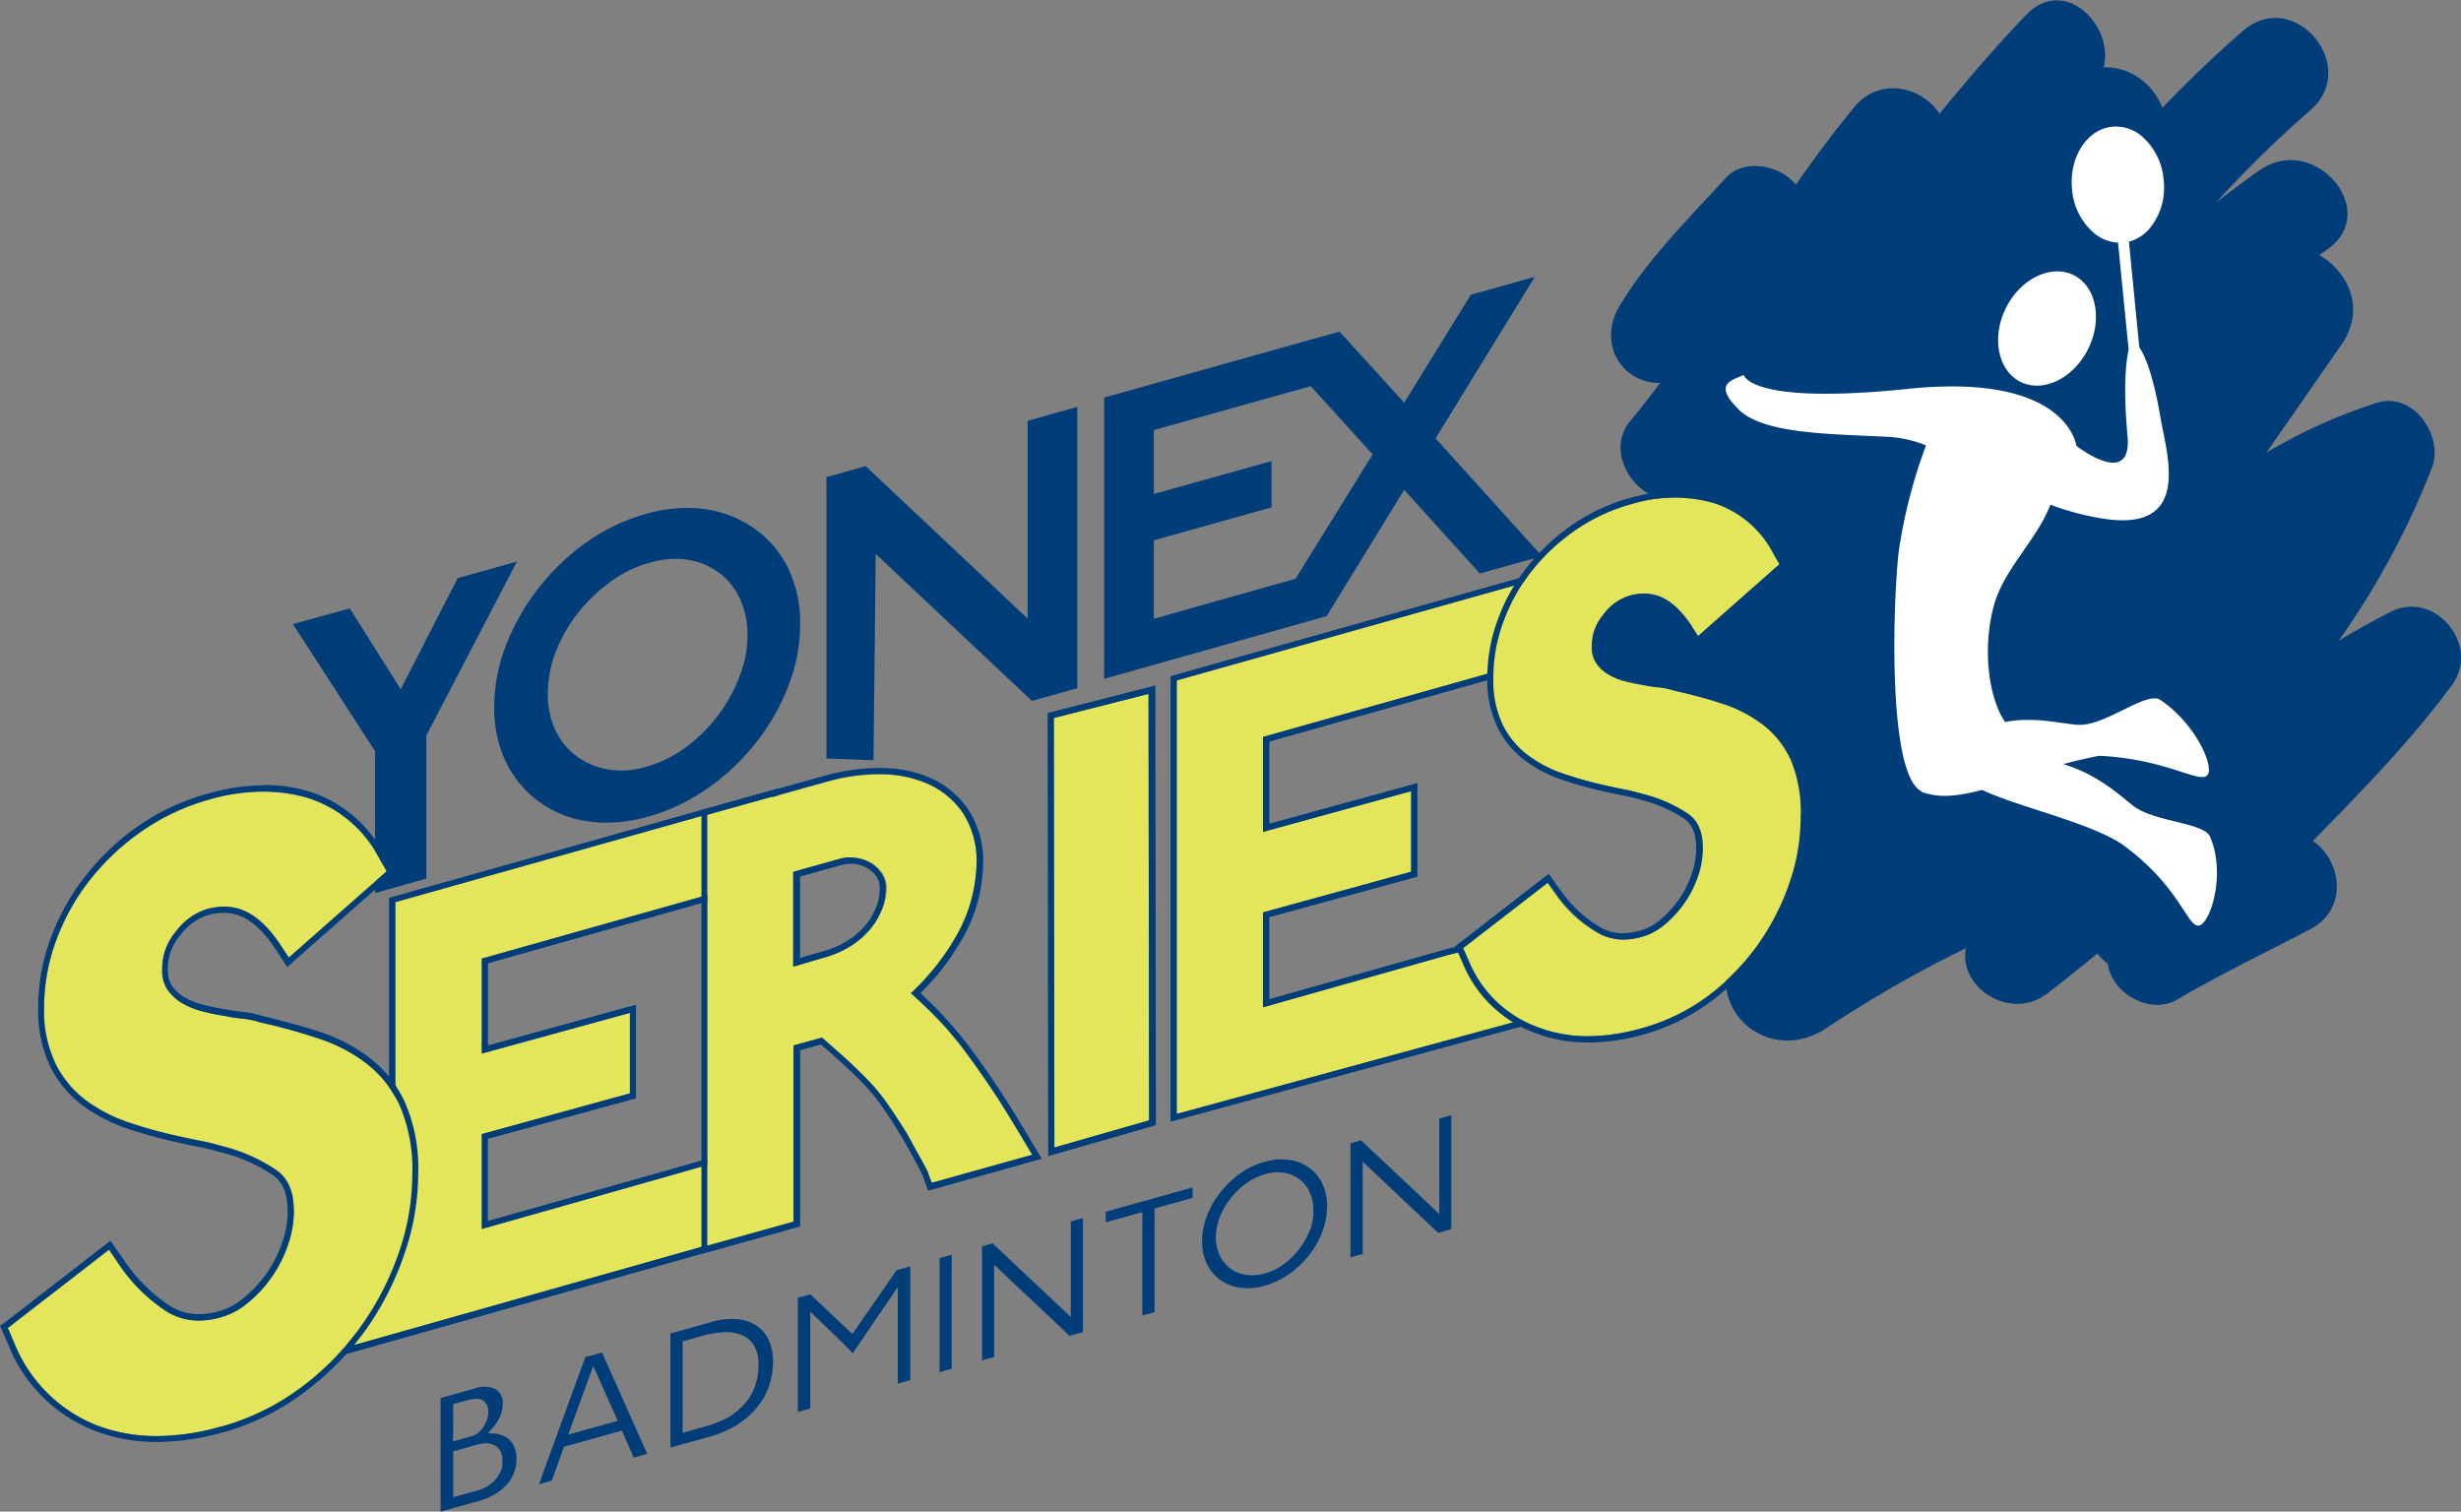 <svg viewBox="0 0 313.72 192.7" xmlns="http://www.w3.org/2000/svg"><rect x="0" y="0" width="313.72" height="192.7" fill="#808080" stroke="none"/><path d="M304.75 78c-2.26 1.15-4.46 2.38-6.62 3.67a102.56 102.56 0 0 0 11.87-22c1.56-4-2.28-9.76-6.95-8.33a67.84 67.84 0 0 0-14.14 6.36q4.81-6.9 9.59-13.8c3.12-4.54.84-9.26-2.85-11.39l1-.69c7-4.87-1.6-14.95-8.58-10.13-1.89 1.31-3.74 2.7-5.56 4.12a141.55 141.55 0 0 1 12-11.75c6.46-5.6-2.11-15.75-8.58-10.12-3.6 3.12-7 6.39-10.27 9.8a8.26 8.26 0 0 0-2.9-3.74 7.5 7.5 0 0 0-4.59-1.42c1.33-5.47-5.06-11.67-9.84-6.72-3.87 4-7.51 8.29-11.09 12.64-2.06-3.3-7.53-4.87-10.84-.87-2.63 3.19-5.11 6.52-7.48 9.92a1.7 1.7 0 0 0-.1-.14c-2-2.36-6.52-3.25-8.82-.73-4.77 5.22-9.89 10.26-13.56 16.34-1.76 2.92-1.4 6.67 1.54 8.72a6.36 6.36 0 0 0 3.64 1.09q-1.87 2.49-3.85 4.91c-2.82 3.43-.19 8.49 3.5 9.72-1 1.21-2 2.42-3 3.64a5.45 5.45 0 0 0-.6 5.93L196 83l9 7.75 7.2.41c-.18 6.47 8.26 11.48 13.24 6.5q-1.69 2.19-3.29 4.44c-2.94 4.16.53 9.84 5 9.92a53.14 53.14 0 0 0-5.9 8.29c-4.56 8.09 4.1 15.83 11.7 10.67a157.13 157.13 0 0 1 17.66-10.11c-1 5 5.67 9.37 10.35 5.79 2.17-1.66 4.31-3.37 6.4-5.11a7.18 7.18 0 0 0 1.33 1.31 5.65 5.65 0 0 0 .49 1.58c1.36 2.87 5.4 4.71 8.34 3 5.53-3.26 11.31-6 17-9 5-2.62 3.86-8.94.31-11.22 6.2-6.36 12.44-12.69 17.77-19.93 3.66-5.1-2.27-12.14-7.85-9.29zM65 183.6a3 3 0 0 0-1.14-.68 5 5 0 0 0-1.69-.22 6.86 6.86 0 0 0 1.52-2 4.62 4.62 0 0 0 .4-1.72 2 2 0 0 0-1-1.93 3.45 3.45 0 0 0-2.52-.06l-4.4 1.23v14.48l4.88-1.36a8.16 8.16 0 0 0 1.92-.79 6.25 6.25 0 0 0 1.51-1.16 5 5 0 0 0 1-1.52 4.59 4.59 0 0 0 .36-1.87 4.34 4.34 0 0 0-.2-1.32 2.68 2.68 0 0 0-.64-1.08zm-7.22-4.6 1.87-.52a4.48 4.48 0 0 1 .89-.15 2 2 0 0 1 .86.1 1.31 1.31 0 0 1 .6.57 1.75 1.75 0 0 1 .25 1 3.33 3.33 0 0 1-.15.91 4.88 4.88 0 0 1-.43.93 3.06 3.06 0 0 1-.66.77 2.05 2.05 0 0 1-.84.46l-2.42.68zm6 8.64a4 4 0 0 1-.74 1.1 4.12 4.12 0 0 1-1 .78 5.27 5.27 0 0 1-1.16.48l-3.1.86v-5.84l3.08-.87a4.18 4.18 0 0 1 1.19-.15 2.37 2.37 0 0 1 1 .25 1.81 1.81 0 0 1 .73.72 2.63 2.63 0 0 1 .27 1.27 3.3 3.3 0 0 1-.25 1.43zm103.09-38.78a5.67 5.67 0 0 0-2.53-1 7.47 7.47 0 0 0-3.14.25 9.83 9.83 0 0 0-3.13 1.5 12.17 12.17 0 0 0-2.51 2.4 10.94 10.94 0 0 0-1.7 3 9 9 0 0 0-.62 3.24 6.54 6.54 0 0 0 .62 2.9 5.4 5.4 0 0 0 1.68 2 5.75 5.75 0 0 0 2.52 1 7.31 7.31 0 0 0 3.14-.25 10.18 10.18 0 0 0 3.14-1.49 12.22 12.22 0 0 0 2.53-2.39 11.55 11.55 0 0 0 1.7-3 9.19 9.19 0 0 0 .6-3.24 6.64 6.64 0 0 0-.6-2.89 5.37 5.37 0 0 0-1.7-2.03zm.08 8a9.56 9.56 0 0 1-3.32 4.31 7.18 7.18 0 0 1-2.41 1.17 5.41 5.41 0 0 1-2.37.17 4.53 4.53 0 0 1-2-.8 4.39 4.39 0 0 1-1.35-1.65 5.15 5.15 0 0 1-.5-2.33 7.12 7.12 0 0 1 .5-2.58 9.48 9.48 0 0 1 1.38-2.39 9.9 9.9 0 0 1 2-1.92 7.75 7.75 0 0 1 2.41-1.16 5.52 5.52 0 0 1 2.39-.18 4.5 4.5 0 0 1 1.94.81 4.36 4.36 0 0 1 1.31 1.64 5.16 5.16 0 0 1 .49 2.31 7 7 0 0 1-.42 2.56zm-25.99-1.04 4.66-1.3v13.19l1.56-.44v-13.21l4.85-1.35v-1.33l-11.07 3.09zm42.52-1.06-9.97-9.39-1.35.38v14.54l1.55-.43v-11.77l9.63 9.08 1.67-.49v-14.52l-1.53.43zm-46.98 13.13-9.97-9.39-1.34.38v14.54l1.54-.43v-11.76l9.63 9.07 1.69-.49v-14.52l-1.55.43zM74.62 173l-5.92 16.22 1.65-.47 1.54-4.31 7.39-2.07 1.51 3.46 1.71-.5-5.75-12.9zm1 1.13 3.13 7-6.31 1.75m23.87-13.97a5.4 5.4 0 0 0-2.47-.75 8.67 8.67 0 0 0-3.1.36L85.46 170v14.54l5-1.39a13.85 13.85 0 0 0 3.29-1.39 10.4 10.4 0 0 0 2.55-2.11 9 9 0 0 0 1.66-2.76 9.55 9.55 0 0 0 .58-3.33 6.42 6.42 0 0 0-.58-2.82 4.42 4.42 0 0 0-1.65-1.83zm-.18 8.09a6.67 6.67 0 0 1-1.48 2.26 8.48 8.48 0 0 1-2.18 1.62 14.87 14.87 0 0 1-2.68 1l-2.77.78V171l2.61-.73a12.33 12.33 0 0 1 2.51-.43 5.38 5.38 0 0 1 2.28.3 3.49 3.49 0 0 1 1.64 1.28 4.5 4.5 0 0 1 .62 2.54 7.61 7.61 0 0 1-.55 3.04zm23.64-2.07 1.55-.45v-14.52l-1.55.44zm-11.11-4.87-5.37-5.06-1.59.44V180l1.59-.45v-12.34c.52.5 1 .94 1.37 1.33l1.29 1.23c.47.45.9.86 1.31 1.27l1 1a4.77 4.77 0 0 1 .44.49l5.75-8.47v12.33l1.59-.46v-14.49l-1.75.49z" fill="#003d79"/><path d="M257.59 48.69c2.9 1.42 6.75-.47 8.61-4.23s1-8-1.88-9.4-6.76.46-8.62 4.22-1.01 7.98 1.89 9.41zm24.16 58c-.78-1.85-7-1.87-9.74-3.91-1.52-1.13-4.4-4-9-5.37 1.63-.43 3.16-.79 4.58-1.06 8.37.38 12.64 3.48 13.74 2.53s-1.44-6.66-5.95-9.66c-1.68-1.12-6.62 3-10 3.18-1.82.1-5.6-1.16-9.78-.36-2.14-3.15-2.89-9.43-1.44-14.8 1.27-4.72 5.47-8.34 7.22-12.91A33.47 33.47 0 0 0 268 66.1c11.62 1.87 8.16-8.32 7.4-12.92-.93-5.51-2-7.89-2.69-8.91l-1.32-13.46a5.27 5.27 0 0 0 2.74-1.81 8.23 8.23 0 0 0 1.69-6 8.23 8.23 0 0 0-2.75-5.6 5.08 5.08 0 0 0-3.78-1.25c-3.21.29-5.53 3.84-5.16 7.91a8.2 8.2 0 0 0 2.74 5.59 5.16 5.16 0 0 0 3.13 1.28l1.35 13.64c-.33 1.5-.72 4.74-.14 11 .63 6.86-6.53 1.26-6.53 1.26s-1.1-9.36-21.42-7.26-20.96-1.77-20.96-1.77c-1.66.72-3.91 1.19-.65 4.41s12.15 3.1 19.41 3.5a15.22 15.22 0 0 1 4.46 1.07 66 66 0 0 0-3.45 13.34c-.71 5.53-1.61 28.63 2.91 30.78a.41.41 0 0 0 0 .09h.13l.13.06c1.74.54 3.61.65 7.44-.35 4.42 2.13 14.26 4.29 18.1 7.12 7.12 5.28 8 10.23 9.46 10.18s3.57-6.46 1.51-11.29z" fill="#fff"/><path d="m183 55.88 12.65-20.58-8.15 2.27-8.5 13.77-8.25-9.07-30 8.41v35.86l28.37-8L179 62.45l9.65 10.66 7.92-2.21zm-17.85 17.9-18.06 5.1v-10l15-4.2v-5.9l-15 4.19v-8.15l20-5.59 7.89 8.69zm-106.83-.07-.18.38-7.06 13.78-6.49-10.31-7.25 2 10.47 16.2v18.09l.73-.21 5.81-1.64V93.76L65.89 71.6zm42.16-1.26a13.52 13.52 0 0 0-4.21-5A14.32 14.32 0 0 0 90 64.93a14.5 14.5 0 0 0-2.38-.18 19.36 19.36 0 0 0-5.3.77 24.34 24.34 0 0 0-7.57 3.62A28.77 28.77 0 0 0 68.63 75a28.32 28.32 0 0 0-4.11 7.23A21.9 21.9 0 0 0 63 90.09a15.87 15.87 0 0 0 1.53 7.11 13.35 13.35 0 0 0 4.18 5 13.7 13.7 0 0 0 6.29 2.51 15.73 15.73 0 0 0 2.29.16 20.05 20.05 0 0 0 5.38-.78 24.74 24.74 0 0 0 7.58-3.63 28.63 28.63 0 0 0 6.13-5.8 27.28 27.28 0 0 0 4.11-7.2 21.66 21.66 0 0 0 1.51-7.85v-.09a15.87 15.87 0 0 0-1.52-7.07zm-6.26 13.91a20 20 0 0 1-6.93 9 15.63 15.63 0 0 1-4.91 2.39l-.25.07-.41.11a11.87 11.87 0 0 1-2.53.3 9.81 9.81 0 0 1-1.64-.14 9.22 9.22 0 0 1-4-1.65 8.73 8.73 0 0 1-2.71-3.28 10.63 10.63 0 0 1-1-4.71 14.58 14.58 0 0 1 1-5.34 19.4 19.4 0 0 1 2.86-5 21.37 21.37 0 0 1 4.2-4 15.45 15.45 0 0 1 4.94-2.39 12.1 12.1 0 0 1 3.27-.48 9.92 9.92 0 0 1 1.55.12A8.89 8.89 0 0 1 91.64 73a8.34 8.34 0 0 1 2.65 3.27 10.72 10.72 0 0 1 1 4.72 14.46 14.46 0 0 1-1.07 5.37zm36.78-7.5-20.65-19.44-5 1.4v35.87l6 .22.28-26.3 19.92 18.74 5.78-1.61V51.87L131 53.64z" fill="#003d79"/><path d="M198.02 83.52V73.24l-47.99 13.5v55.25l44.8-12.19v-10.58l-10.29 2.54-23.53 6.65v-12.1l18.89-5.19v-10.26l-18.89 5.19V93.94z" fill="#e3e65b"/><path d="M198 73.24v10.28l-37 10.42v12.11l18.88-5.19v10.26L161 116.31v12.1l23.52-6.65 10.29-2.54v10.58L150 142V86.74zm.8-1-1 .29-48 13.5-.58.16V143l1-.27L195 130.57l.59-.16v-12.2l-1 .25-10.24 2.54-22.54 6.37v-10.45l18.3-5 .58-.15V99.82l-1 .28-17.88 4.9V94.54l36.43-10.26.58-.16V72.19z" fill="#003d79"/><path d="M98.42 111.77V101.5l-48 13.5v32.35l-5.39 24.15 53.83-15.18v-10.27l-13.92 3.97-23.53 6.65v-12.1l18.89-5.19v-10.26l-18.89 5.19V122.2z" fill="#e3e65b"/><path d="M98.42 101.5v10.27l-37 10.43v12.11l18.88-5.19v10.26l-18.88 5.19v12.1L84.93 150l13.93-4v10.27L45 171.5l5.39-24.15V115l48-13.5m.79-1-1 .29-48 13.5-.58.16v32.86l-5.37 24.06-.29 1.3 1.28-.36 53.82-15.18.58-.16V145l-1 .29-13.92 4-22.51 6.36v-10.47l18.3-5 .58-.16v-11.94l-1 .27-17.87 4.92V122.8l36.42-10.26.58-.17v-11.92z" fill="#003d79"/><path d="m146.41 88.46-12.07 3.07.07 54.75 12.07-3.46z" fill="#e3e65b"/><path d="m146.41 88.46.07 54.36-12.07 3.46-.07-54.75zm.83-1.07-1 .26-12.06 3.08-.63.15v.65l.07 54.75v1.1l1.06-.3 12.07-3.46.6-.18v-.62l-.07-54.37v-1.06z" fill="#003d79"/><path d="M130.12 144.78q-1.86-3.1-3.31-5.34c-1-1.49-2-3-3.21-4.62a48.12 48.12 0 0 0-3.34-4.14q-1.32-1.44-3-3l-1.14-1.05a30.69 30.69 0 0 0 5.57-6.92 19.47 19.47 0 0 0 2.8-9.63 11.24 11.24 0 0 0-1.75-6.44 10.59 10.59 0 0 0-4.43-3.68 14.83 14.83 0 0 0-6.16-1.24 25.32 25.32 0 0 0-6.87 1l-15.12 4.22v54.93l11-3.07v-22.51l3.62-1 .76.66q.9.76 2 1.77c.74.65 1.48 1.36 2.24 2.12s1.41 1.46 2 2.12A37.43 37.43 0 0 1 114 142c.8 1.2 1.5 2.35 2.12 3.45s1.16 2.08 1.58 2.88c.22.4.37.72.49.94s.1.21.13.27v.05l.45 1.22 12.82-3.58zm-17.82-28.5a8.9 8.9 0 0 1-1.68 2.55 10.12 10.12 0 0 1-2.42 1.94 12.11 12.11 0 0 1-2.92 1.26l-4.1 1.2v-12.07l6-1.68a4.9 4.9 0 0 1 1.9-.11 5.17 5.17 0 0 1 2 .65 4.42 4.42 0 0 1 1.45 1.38 3.16 3.16 0 0 1 .51 1.8 7.2 7.2 0 0 1-.74 3.08z" fill="#e3e65b"/><path d="M112.09 98.69h.06a14.83 14.83 0 0 1 6.16 1.24 10.59 10.59 0 0 1 4.43 3.68 11.24 11.24 0 0 1 1.75 6.44 19.47 19.47 0 0 1-2.8 9.63 30.69 30.69 0 0 1-5.57 6.92l1.14 1.05q1.68 1.57 3 3a48.12 48.12 0 0 1 3.34 4.14c1.16 1.59 2.22 3.13 3.21 4.62s2.07 3.27 3.31 5.34l1.47 2.45-12.82 3.58-.45-1.22v-.05c0-.06-.08-.15-.13-.27s-.27-.54-.49-.94c-.42-.8-1-1.76-1.58-2.88s-1.34-2.22-2.12-3.42a37.43 37.43 0 0 0-2.22-3.06c-.57-.66-1.23-1.37-2-2.12s-1.5-1.47-2.24-2.12-1.41-1.26-2-1.77l-.76-.66-3.62 1v22.45l-11 3.07v-54.91l15.12-4.22a25.28 25.28 0 0 1 6.81-1m-10.94 24.55 4.1-1.2a12.11 12.11 0 0 0 2.92-1.26 10.12 10.12 0 0 0 2.42-1.94 8.9 8.9 0 0 0 1.68-2.55 7.2 7.2 0 0 0 .63-3.08 3.16 3.16 0 0 0-.51-1.8A4.42 4.42 0 0 0 111 110a5.17 5.17 0 0 0-2-.65 5.6 5.6 0 0 0-.69-.05 4.72 4.72 0 0 0-1.21.16l-6 1.68v12.08m10.99-25.32a26.21 26.21 0 0 0-7 1L90 103.12l-.58.16v56.57l1-.28 11-3.06.58-.16v-22.46l2.63-.74.24.2.21.18c.55.47 1.18 1 2 1.76s1.56 1.44 2.22 2.09 1.4 1.46 1.92 2.07c.7.86 1.43 1.87 2.17 3s1.45 2.29 2.09 3.41 1.18 2.12 1.56 2.85l.36.68.12.25.12.24.17.52.25.7.25.69.71-.2L131.8 148l1-.28-.53-.89-1.47-2.45c-1.2-2-2.32-3.81-3.33-5.36s-2.11-3.13-3.23-4.66-2.24-2.92-3.21-4l-.19-.22c-.87-1-1.89-2-3-3.06l-.51-.47a30.66 30.66 0 0 0 5.09-6.52 19.85 19.85 0 0 0 2.91-10 11.94 11.94 0 0 0-1.89-6.88 11.45 11.45 0 0 0-4.76-4 15.52 15.52 0 0 0-6.48-1.3zm-10.15 13.86 5.39-1.51a3.66 3.66 0 0 1 1-.13h.59a4.31 4.31 0 0 1 1.65.56 3.48 3.48 0 0 1 1.19 1.14 2.29 2.29 0 0 1 .38 1.36 6.46 6.46 0 0 1-.56 2.74 8.54 8.54 0 0 1-1.53 2.34 9.79 9.79 0 0 1-2.25 1.8 11.64 11.64 0 0 1-2.74 1.18h-.07l-3 .88v-10.36z" fill="#003d79"/><path d="M45.85 169.3a36.77 36.77 0 0 0 4.95-9.5 30.72 30.72 0 0 0 1.77-10.16 20.45 20.45 0 0 0-1.57-8.59 14.23 14.23 0 0 0-4.35-5.52 20.51 20.51 0 0 0-6.3-3.24c-2.24-.73-4.68-1.38-7.28-2a10.6 10.6 0 0 0-2.37-.48 16.34 16.34 0 0 1-2-.31 28.09 28.09 0 0 1-3.19-.67 9.51 9.51 0 0 1-2.51-1.08 5.74 5.74 0 0 1-1.78-1.75 4.45 4.45 0 0 1-.57-2.47 7.3 7.3 0 0 1 1.77-4.81 7.76 7.76 0 0 1 3.93-2.83c3.42-.93 6.34.11 9.23 4.32l1.23 1.86 12.49-11-1-1.74a15.59 15.59 0 0 0-9-7.59 22.07 22.07 0 0 0-12.61.2 28.27 28.27 0 0 0-8.44 3.92A30.34 30.34 0 0 0 11.6 112a28.16 28.16 0 0 0-4.39 7.78 24.71 24.71 0 0 0-1.57 8.62 15.59 15.59 0 0 0 1.55 7.37 13.3 13.3 0 0 0 4 4.64 20 20 0 0 0 5.45 2.73 57.12 57.12 0 0 0 6 1.65c1.09.25 2.11.46 3.08.65s1.77.4 2.64.66a21.22 21.22 0 0 1 6.82 3c1.52 1.05 2.27 2.63 2.3 5.34a13 13 0 0 1-.76 4.27 16.3 16.3 0 0 1-5.14 7.39 9.07 9.07 0 0 1-3.36 1.79 8.28 8.28 0 0 1-7-.74 21.43 21.43 0 0 1-6.17-6.15l-1.17-1.66L1 169.29l.82 1.87a18.79 18.79 0 0 0 10.38 10.47c4.65 1.84 10 1.91 16 .25h.06a30.61 30.61 0 0 0 10-4.84 34.64 34.64 0 0 0 7.59-7.74z" fill="#e3e65b"/><path d="M33.69 100.92a18.86 18.86 0 0 1 5.62.82 15.59 15.59 0 0 1 9 7.59l1 1.74-12.49 11-1.23-1.86c-2.25-3.28-4.52-4.63-7-4.63a8.64 8.64 0 0 0-2.2.31 7.76 7.76 0 0 0-3.93 2.83 7.3 7.3 0 0 0-1.77 4.81 4.45 4.45 0 0 0 .57 2.47 5.74 5.74 0 0 0 1.74 1.75 9.51 9.51 0 0 0 2.58 1.12 28.09 28.09 0 0 0 3.19.67 16.34 16.34 0 0 0 2 .31 10.6 10.6 0 0 1 2.37.48c2.6.58 5 1.23 7.28 2a20.51 20.51 0 0 1 6.3 3.24 14.23 14.23 0 0 1 4.28 5.48 20.45 20.45 0 0 1 1.56 8.59 30.72 30.72 0 0 1-1.76 10.16 36.77 36.77 0 0 1-4.95 9.5 34.64 34.64 0 0 1-7.7 7.73 30.61 30.61 0 0 1-10 4.84h-.06a30 30 0 0 1-8.09 1.2 21.25 21.25 0 0 1-7.87-1.44 18.79 18.79 0 0 1-10.34-10.47L1 169.29l12.91-10 1.14 1.71a21.43 21.43 0 0 0 6.17 6.18 7.6 7.6 0 0 0 4.07 1.17 10.78 10.78 0 0 0 2.9-.43 9.07 9.07 0 0 0 3.36-1.79 16.3 16.3 0 0 0 5.14-7.39 13 13 0 0 0 .76-4.27c0-2.71-.78-4.29-2.3-5.34a21.22 21.22 0 0 0-6.82-3c-.87-.26-1.74-.48-2.64-.66s-2-.4-3.08-.65a57.12 57.12 0 0 1-6-1.65 20 20 0 0 1-5.45-2.73 13.3 13.3 0 0 1-4-4.64 15.59 15.59 0 0 1-1.55-7.37 24.71 24.71 0 0 1 1.57-8.62A28.16 28.16 0 0 1 11.6 112a30.34 30.34 0 0 1 6.66-6.17 28.27 28.27 0 0 1 8.44-3.92 26 26 0 0 1 7-1m0-.8a26.84 26.84 0 0 0-7.21 1.06 28.79 28.79 0 0 0-8.67 4 31 31 0 0 0-6.82 6.37 28.68 28.68 0 0 0-4.51 8 25.23 25.23 0 0 0-1.62 8.89 16.46 16.46 0 0 0 1.64 7.74 13.89 13.89 0 0 0 4.23 4.91 21 21 0 0 0 5.66 2.85c2 .65 4 1.21 6.06 1.67 1.18.27 2.28.49 3.1.65s1.74.39 2.56.64a20.56 20.56 0 0 1 6.6 2.87c1.35.93 1.93 2.33 1.95 4.69a12.26 12.26 0 0 1-.71 4 15.58 15.58 0 0 1-4.89 7 8.24 8.24 0 0 1-3.07 1.68 10.08 10.08 0 0 1-2.69.4 6.7 6.7 0 0 1-3.65-1.06 20.86 20.86 0 0 1-5.94-5.95l-1.17-1.67-.47-.68-.66.51-12.91 10L0 169l.25.57.81 1.86a19.45 19.45 0 0 0 10.82 10.89 21.88 21.88 0 0 0 8.16 1.5 31.33 31.33 0 0 0 8.31-1.21h.07a31.26 31.26 0 0 0 10.2-5 36 36 0 0 0 7.88-7.91 37.36 37.36 0 0 0 5-9.7 31.47 31.47 0 0 0 1.81-10.43 21 21 0 0 0-1.63-8.91 15 15 0 0 0-4.59-5.82 21.56 21.56 0 0 0-6.53-3.37c-2.24-.72-4.7-1.38-7.32-2a11.61 11.61 0 0 0-2.51-.5 16.21 16.21 0 0 1-1.89-.29h-.05a30.35 30.35 0 0 1-3.11-.65 9 9 0 0 1-2.35-1 4.88 4.88 0 0 1-1.5-1.5 3.94 3.94 0 0 1-.44-2 6.49 6.49 0 0 1 1.61-4.32 6.92 6.92 0 0 1 3.52-2.56 7.5 7.5 0 0 1 2-.28c2.34 0 4.37 1.36 6.38 4.29l1.22 1.85.5.76.69-.61 12.48-11 .49-.43-.32-.56-1-1.74a16.31 16.31 0 0 0-9.45-8 19.57 19.57 0 0 0-5.85-.86z" fill="#003d79"/><path d="M228.35 97a12 12 0 0 0-3.64-4.62 17.45 17.45 0 0 0-5.28-2.71q-2.82-.91-6.11-1.64a8.32 8.32 0 0 0-2-.4 15.11 15.11 0 0 1-1.67-.26c-.94-.15-1.79-.33-2.67-.56a7.62 7.62 0 0 1-2.13-.94 4.43 4.43 0 0 1-1.46-1.46 3.7 3.7 0 0 1-.48-2.06 6.1 6.1 0 0 1 1.48-4 6.36 6.36 0 0 1 3.29-2.37c2.86-.77 5.29.09 7.72 3.61l1 1.56 10.43-9.21-.83-1.46a13 13 0 0 0-7.53-6.34 18.36 18.36 0 0 0-10.55.16 23.56 23.56 0 0 0-7.06 3.28 25.52 25.52 0 0 0-5.56 5.16 23 23 0 0 0-3.67 6.51 20.38 20.38 0 0 0-1.31 7.2 13 13 0 0 0 1.28 6.17 11 11 0 0 0 3.4 3.82 16.53 16.53 0 0 0 4.56 2.29 49.62 49.62 0 0 0 5 1.38c.9.21 1.76.38 2.57.54s1.49.34 2.21.55a18.23 18.23 0 0 1 5.71 2.49c1.26.88 1.9 2.2 1.92 4.46a11.08 11.08 0 0 1-.63 3.58 14.11 14.11 0 0 1-1.74 3.42 14.32 14.32 0 0 1-2.56 2.76 7.8 7.8 0 0 1-2.82 1.5 6.9 6.9 0 0 1-5.82-.62 16.85 16.85 0 0 1-5.18-4.87l-1-1.39-10.8 8.35.69 1.56a15.09 15.09 0 0 0 8.67 8.45c3.89 1.55 8.41 1.6 13.36.22a25.41 25.41 0 0 0 8.34-4 29.49 29.49 0 0 0 6.44-6.47 30.51 30.51 0 0 0 4.14-7.94 25.84 25.84 0 0 0 1.48-8.5 17.49 17.49 0 0 0-1.19-7.2z" fill="#e3e65b"/><path d="M213.84 63.38a15.52 15.52 0 0 1 4.71.7 13 13 0 0 1 7.53 6.34l.83 1.46-10.43 9.21-1-1.56c-1.89-2.74-3.78-3.87-5.88-3.87a7 7 0 0 0-1.84.26 6.36 6.36 0 0 0-3.29 2.37 6.1 6.1 0 0 0-1.48 4 3.7 3.7 0 0 0 .48 2.06 4.43 4.43 0 0 0 1.46 1.46 7.62 7.62 0 0 0 2.13.94c.88.23 1.73.41 2.67.56a15.11 15.11 0 0 0 1.67.26 8.32 8.32 0 0 1 2 .4q3.28.72 6.11 1.64a17.45 17.45 0 0 1 5.28 2.71 12 12 0 0 1 3.56 4.68 17.49 17.49 0 0 1 1.3 7.18 25.84 25.84 0 0 1-1.48 8.5 30.51 30.51 0 0 1-4.14 7.94 29.49 29.49 0 0 1-6.44 6.47 25.41 25.41 0 0 1-8.34 4 25.15 25.15 0 0 1-6.77 1 17.7 17.7 0 0 1-6.59-1.21 15.09 15.09 0 0 1-8.67-8.45l-.69-1.56 10.8-8.35 1 1.39a16.85 16.85 0 0 0 5.18 4.87 6.3 6.3 0 0 0 3.4 1 9.49 9.49 0 0 0 2.42-.35 7.8 7.8 0 0 0 2.82-1.5 14.32 14.32 0 0 0 2.56-2.76 14.11 14.11 0 0 0 1.74-3.42 11.08 11.08 0 0 0 .63-3.58c0-2.26-.66-3.58-1.92-4.46a18.23 18.23 0 0 0-5.71-2.49c-.72-.21-1.46-.4-2.21-.55s-1.67-.33-2.57-.54a49.62 49.62 0 0 1-5-1.38 16.53 16.53 0 0 1-4.67-2.31 11 11 0 0 1-3.35-3.88 13 13 0 0 1-1.28-6.17 20.38 20.38 0 0 1 1.31-7.2 23 23 0 0 1 3.67-6.51 25.52 25.52 0 0 1 5.56-5.16 23.56 23.56 0 0 1 7.09-3.28 21.62 21.62 0 0 1 5.84-.86m0-.79a22.44 22.44 0 0 0-6.05.89 24.25 24.25 0 0 0-7.3 3.38 26.63 26.63 0 0 0-5.73 5.32 24 24 0 0 0-3.8 6.73 21.26 21.26 0 0 0-1.36 7.49 13.84 13.84 0 0 0 1.4 6.53 11.82 11.82 0 0 0 3.59 4.16 17.33 17.33 0 0 0 4.77 2.39 47.15 47.15 0 0 0 5.08 1.4c.8.19 1.57.34 2.32.49l.27.06c.75.15 1.46.33 2.13.53a17.62 17.62 0 0 1 5.49 2.38c1.09.76 1.56 1.9 1.58 3.82a10.19 10.19 0 0 1-.6 3.31 13.07 13.07 0 0 1-1.63 3.23 13.93 13.93 0 0 1-2.41 2.6 6.9 6.9 0 0 1-2.53 1.34 8.46 8.46 0 0 1-2.21.33 5.44 5.44 0 0 1-3-.86 16.13 16.13 0 0 1-4.94-4.64l-1-1.39-.47-.69-.67.51-10.77 8.35-.49.38.25.57.69 1.56a15.87 15.87 0 0 0 9.11 8.87 18.54 18.54 0 0 0 6.88 1.27 26.37 26.37 0 0 0 7-1 26.39 26.39 0 0 0 8.56-4.16 30.17 30.17 0 0 0 6.61-6.64 31.4 31.4 0 0 0 4.25-8.16 26.6 26.6 0 0 0 1.52-8.75 18.19 18.19 0 0 0-1.37-7.51 12.77 12.77 0 0 0-3.88-4.92 18.38 18.38 0 0 0-5.51-2.84c-1.9-.61-4-1.17-6.15-1.65a9.19 9.19 0 0 0-2.1-.42 13.28 13.28 0 0 1-1.58-.25 23.68 23.68 0 0 1-2.62-.55 7 7 0 0 1-1.92-.84A3.85 3.85 0 0 1 204.1 84a3.12 3.12 0 0 1-.35-1.65 5.25 5.25 0 0 1 1.3-3.52 5.6 5.6 0 0 1 2.88-2.11 6.46 6.46 0 0 1 1.63-.23c1.91 0 3.57 1.12 5.22 3.53l1 1.55.5.75.68-.6 10.44-9.2.48-.43-.32-.56-.79-1.53a13.73 13.73 0 0 0-8-6.71 16.26 16.26 0 0 0-4.94-.73z" fill="#003d79"/></svg>